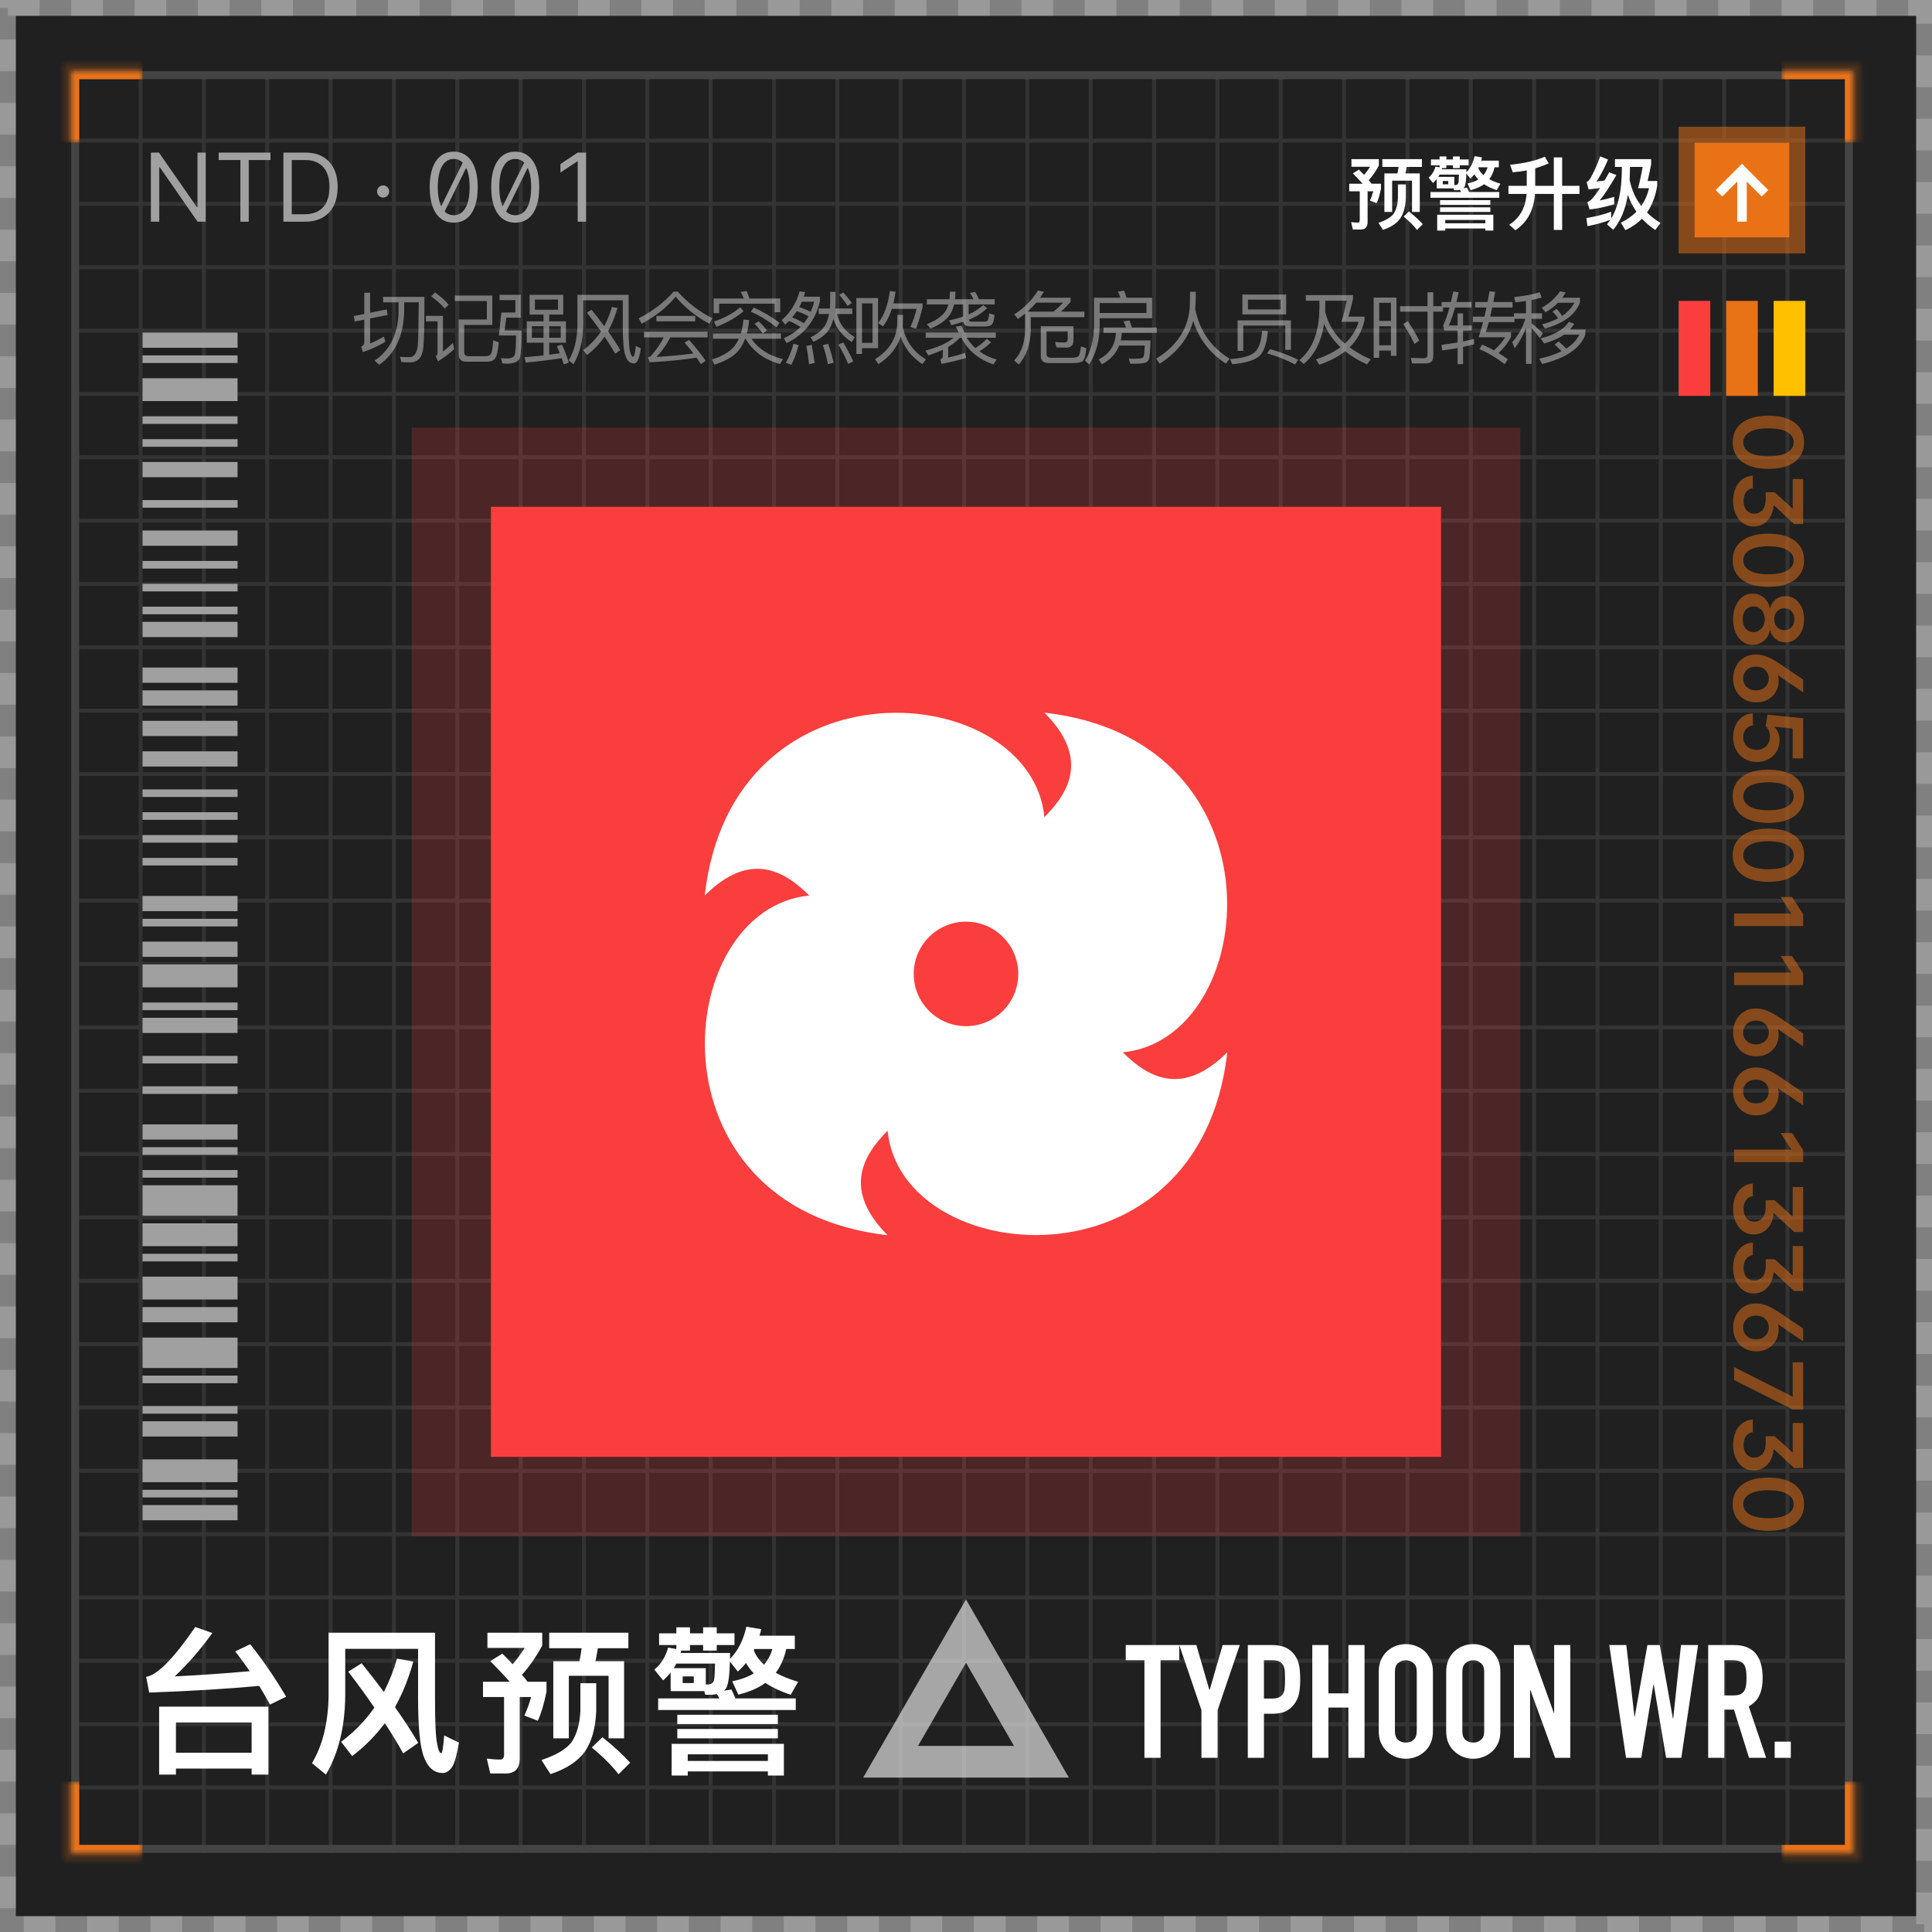 <svg width="244" height="244" viewBox="0 0 244 244" fill="none" xmlns="http://www.w3.org/2000/svg">
<rect x="0" y="0" width="244" height="244" fill="#808080" stroke="none"/>
<rect width="240" height="240" transform="translate(2 2)" fill="#202020"/>
<rect x="1" y="1" width="242" height="242" stroke="white" stroke-opacity="0.2" stroke-width="2" stroke-dasharray="4 4"/>
<line x1="9.5" y1="234" x2="9.5" y2="9" stroke="#444444"/>
<line x1="17.75" y1="234" x2="17.75" y2="9" stroke="#333333" stroke-width="0.5"/>
<line x1="25.75" y1="234" x2="25.75" y2="9" stroke="#333333" stroke-width="0.5"/>
<line x1="33.75" y1="234" x2="33.75" y2="9" stroke="#333333" stroke-width="0.5"/>
<line x1="41.75" y1="234" x2="41.75" y2="9" stroke="#333333" stroke-width="0.5"/>
<line x1="49.75" y1="234" x2="49.75" y2="9" stroke="#333333" stroke-width="0.5"/>
<line x1="57.75" y1="234" x2="57.75" y2="9" stroke="#333333" stroke-width="0.5"/>
<line x1="65.75" y1="234" x2="65.75" y2="9" stroke="#333333" stroke-width="0.5"/>
<line x1="73.75" y1="234" x2="73.75" y2="9" stroke="#333333" stroke-width="0.5"/>
<line x1="81.75" y1="234" x2="81.75" y2="9" stroke="#333333" stroke-width="0.5"/>
<line x1="89.75" y1="234" x2="89.75" y2="9" stroke="#333333" stroke-width="0.5"/>
<line x1="97.75" y1="234" x2="97.75" y2="9" stroke="#333333" stroke-width="0.5"/>
<line x1="105.75" y1="234" x2="105.75" y2="9" stroke="#333333" stroke-width="0.5"/>
<line x1="113.75" y1="234" x2="113.75" y2="9" stroke="#333333" stroke-width="0.5"/>
<line x1="121.75" y1="234" x2="121.75" y2="9" stroke="#333333" stroke-width="0.5"/>
<line x1="129.75" y1="234" x2="129.75" y2="9" stroke="#333333" stroke-width="0.5"/>
<line x1="137.75" y1="234" x2="137.75" y2="9" stroke="#333333" stroke-width="0.5"/>
<line x1="145.75" y1="234" x2="145.75" y2="9" stroke="#333333" stroke-width="0.5"/>
<line x1="153.75" y1="234" x2="153.75" y2="9" stroke="#333333" stroke-width="0.5"/>
<line x1="161.75" y1="234" x2="161.75" y2="9" stroke="#333333" stroke-width="0.5"/>
<line x1="169.75" y1="234" x2="169.75" y2="9" stroke="#333333" stroke-width="0.5"/>
<line x1="177.75" y1="234" x2="177.75" y2="9" stroke="#333333" stroke-width="0.5"/>
<line x1="185.75" y1="234" x2="185.75" y2="9" stroke="#333333" stroke-width="0.5"/>
<line x1="193.75" y1="234" x2="193.75" y2="9" stroke="#333333" stroke-width="0.5"/>
<line x1="201.75" y1="234" x2="201.75" y2="9" stroke="#333333" stroke-width="0.5"/>
<line x1="209.75" y1="234" x2="209.75" y2="9" stroke="#333333" stroke-width="0.5"/>
<line x1="217.75" y1="234" x2="217.75" y2="9" stroke="#333333" stroke-width="0.5"/>
<line x1="225.75" y1="234" x2="225.75" y2="9" stroke="#333333" stroke-width="0.5"/>
<line x1="233.5" y1="234" x2="233.5" y2="9" stroke="#444444"/>
<line x1="10" y1="9.5" x2="234" y2="9.5" stroke="#444444"/>
<line x1="10" y1="17.75" x2="233" y2="17.75" stroke="#333333" stroke-width="0.5"/>
<line x1="10" y1="25.75" x2="233" y2="25.75" stroke="#333333" stroke-width="0.5"/>
<line x1="10" y1="33.75" x2="233" y2="33.75" stroke="#333333" stroke-width="0.5"/>
<line x1="10" y1="41.75" x2="233" y2="41.75" stroke="#333333" stroke-width="0.5"/>
<line x1="10" y1="49.75" x2="233" y2="49.75" stroke="#333333" stroke-width="0.5"/>
<line x1="10" y1="57.75" x2="233" y2="57.75" stroke="#333333" stroke-width="0.5"/>
<line x1="10" y1="65.75" x2="233" y2="65.75" stroke="#333333" stroke-width="0.5"/>
<line x1="10" y1="73.75" x2="233" y2="73.75" stroke="#333333" stroke-width="0.5"/>
<line x1="10" y1="81.75" x2="233" y2="81.75" stroke="#333333" stroke-width="0.5"/>
<line x1="10" y1="89.75" x2="233" y2="89.75" stroke="#333333" stroke-width="0.5"/>
<line x1="10" y1="97.75" x2="233" y2="97.75" stroke="#333333" stroke-width="0.5"/>
<line x1="10" y1="105.75" x2="233" y2="105.75" stroke="#333333" stroke-width="0.5"/>
<line x1="10" y1="113.75" x2="233" y2="113.75" stroke="#333333" stroke-width="0.5"/>
<line x1="10" y1="121.75" x2="233" y2="121.75" stroke="#333333" stroke-width="0.5"/>
<line x1="10" y1="129.75" x2="233" y2="129.75" stroke="#333333" stroke-width="0.5"/>
<line x1="10" y1="137.75" x2="233" y2="137.75" stroke="#333333" stroke-width="0.5"/>
<line x1="10" y1="145.75" x2="233" y2="145.75" stroke="#333333" stroke-width="0.5"/>
<line x1="10" y1="153.75" x2="233" y2="153.75" stroke="#333333" stroke-width="0.5"/>
<line x1="10" y1="161.75" x2="233" y2="161.75" stroke="#333333" stroke-width="0.5"/>
<line x1="10" y1="169.75" x2="233" y2="169.75" stroke="#333333" stroke-width="0.5"/>
<line x1="10" y1="177.75" x2="233" y2="177.75" stroke="#333333" stroke-width="0.5"/>
<line x1="10" y1="185.75" x2="233" y2="185.75" stroke="#333333" stroke-width="0.5"/>
<line x1="10" y1="193.75" x2="233" y2="193.75" stroke="#333333" stroke-width="0.5"/>
<line x1="10" y1="201.75" x2="233" y2="201.75" stroke="#333333" stroke-width="0.5"/>
<line x1="10" y1="209.75" x2="233" y2="209.75" stroke="#333333" stroke-width="0.5"/>
<line x1="10" y1="217.75" x2="233" y2="217.75" stroke="#333333" stroke-width="0.5"/>
<line x1="10" y1="225.75" x2="233" y2="225.75" stroke="#333333" stroke-width="0.5"/>
<line x1="10" y1="233.5" x2="234" y2="233.5" stroke="#444444"/>
<mask id="path-60-inside-1_220_1312" fill="white">
<path d="M9 9H18V18H9V9Z"/>
</mask>
<path d="M9 9V8H8V9H9ZM9 10H18V8H9V10ZM10 18V9H8V18H10Z" fill="#EA7216" mask="url(#path-60-inside-1_220_1312)"/>
<mask id="path-62-inside-2_220_1312" fill="white">
<path d="M8 8H18V18H8V8Z"/>
</mask>
<path d="M8 8V7H7V8H8ZM8 9H18V7H8V9ZM9 18V8H7V18H9Z" fill="#EA7216" fill-opacity="0.2" mask="url(#path-62-inside-2_220_1312)"/>
<mask id="path-64-inside-3_220_1312" fill="white">
<path d="M234 9H225V18H234V9Z"/>
</mask>
<path d="M234 9V8H235V9H234ZM234 10H225V8H234V10ZM233 18V9H235V18H233Z" fill="#EA7216" mask="url(#path-64-inside-3_220_1312)"/>
<mask id="path-66-inside-4_220_1312" fill="white">
<path d="M235 8H225V18H235V8Z"/>
</mask>
<path d="M235 8V7H236V8H235ZM235 9H225V7H235V9ZM234 18V8H236V18H234Z" fill="#EA7216" fill-opacity="0.2" mask="url(#path-66-inside-4_220_1312)"/>
<mask id="path-68-inside-5_220_1312" fill="white">
<path d="M234 234H225V225H234V234Z"/>
</mask>
<path d="M234 234V235H235V234H234ZM234 233H225V235H234V233ZM233 225V234H235V225H233Z" fill="#EA7216" mask="url(#path-68-inside-5_220_1312)"/>
<mask id="path-70-inside-6_220_1312" fill="white">
<path d="M235 235H225V225H235V235Z"/>
</mask>
<path d="M235 235V236H236V235H235ZM235 234H225V236H235V234ZM234 225V235H236V225H234Z" fill="#EA7216" fill-opacity="0.2" mask="url(#path-70-inside-6_220_1312)"/>
<mask id="path-72-inside-7_220_1312" fill="white">
<path d="M9 234H18V225H9V234Z"/>
</mask>
<path d="M9 234V235H8V234H9ZM9 233H18V235H9V233ZM10 225V234H8V225H10Z" fill="#EA7216" mask="url(#path-72-inside-7_220_1312)"/>
<mask id="path-74-inside-8_220_1312" fill="white">
<path d="M8 235H18V225H8V235Z"/>
</mask>
<path d="M8 235V236H7V235H8ZM8 234H18V236H8V234ZM9 225V235H7V225H9Z" fill="#EA7216" fill-opacity="0.2" mask="url(#path-74-inside-8_220_1312)"/>
<path d="M25.977 19.273V28H24.954L20.199 21.148H20.114V28H19.057V19.273H20.079L24.852 26.142H24.938V19.273H25.977ZM27.615 20.21V19.273H34.16V20.21H31.416V28H30.359V20.21H27.615ZM38.484 28H35.791V19.273H38.604C39.45 19.273 40.175 19.447 40.777 19.797C41.379 20.143 41.841 20.642 42.162 21.293C42.483 21.94 42.644 22.716 42.644 23.619C42.644 24.528 42.481 25.311 42.158 25.967C41.834 26.621 41.362 27.124 40.743 27.476C40.124 27.825 39.371 28 38.484 28ZM36.848 27.062H38.416C39.138 27.062 39.736 26.923 40.21 26.645C40.685 26.366 41.038 25.97 41.271 25.456C41.504 24.942 41.621 24.329 41.621 23.619C41.621 22.915 41.506 22.308 41.276 21.8C41.045 21.288 40.702 20.896 40.244 20.624C39.787 20.348 39.217 20.21 38.535 20.21H36.848V27.062ZM48.388 24.949C48.178 24.949 47.997 24.874 47.847 24.723C47.696 24.572 47.621 24.392 47.621 24.182C47.621 23.972 47.696 23.791 47.847 23.641C47.997 23.49 48.178 23.415 48.388 23.415C48.598 23.415 48.778 23.49 48.929 23.641C49.08 23.791 49.155 23.972 49.155 24.182C49.155 24.321 49.119 24.449 49.048 24.565C48.98 24.682 48.888 24.776 48.771 24.847C48.658 24.915 48.53 24.949 48.388 24.949ZM58.613 20.176L59.158 20.619L55.954 27.114L55.443 26.619L58.613 20.176ZM57.3 28.119C56.658 28.119 56.111 27.945 55.66 27.595C55.208 27.243 54.863 26.733 54.624 26.065C54.386 25.395 54.266 24.585 54.266 23.636C54.266 22.693 54.386 21.888 54.624 21.22C54.866 20.55 55.212 20.038 55.664 19.686C56.119 19.331 56.664 19.153 57.3 19.153C57.937 19.153 58.481 19.331 58.932 19.686C59.387 20.038 59.734 20.55 59.972 21.22C60.214 21.888 60.334 22.693 60.334 23.636C60.334 24.585 60.215 25.395 59.977 26.065C59.738 26.733 59.393 27.243 58.941 27.595C58.489 27.945 57.943 28.119 57.3 28.119ZM57.3 27.182C57.937 27.182 58.431 26.875 58.783 26.261C59.136 25.648 59.312 24.773 59.312 23.636C59.312 22.881 59.231 22.237 59.069 21.706C58.91 21.175 58.68 20.77 58.379 20.491C58.08 20.213 57.721 20.074 57.3 20.074C56.67 20.074 56.177 20.385 55.822 21.007C55.467 21.626 55.289 22.503 55.289 23.636C55.289 24.392 55.369 25.034 55.528 25.562C55.687 26.091 55.916 26.493 56.214 26.768C56.515 27.044 56.877 27.182 57.3 27.182ZM66.382 20.176L66.928 20.619L63.723 27.114L63.212 26.619L66.382 20.176ZM65.07 28.119C64.428 28.119 63.881 27.945 63.429 27.595C62.978 27.243 62.633 26.733 62.394 26.065C62.155 25.395 62.036 24.585 62.036 23.636C62.036 22.693 62.155 21.888 62.394 21.22C62.635 20.55 62.982 20.038 63.434 19.686C63.888 19.331 64.434 19.153 65.07 19.153C65.706 19.153 66.25 19.331 66.702 19.686C67.157 20.038 67.503 20.55 67.742 21.22C67.983 21.888 68.104 22.693 68.104 23.636C68.104 24.585 67.985 25.395 67.746 26.065C67.507 26.733 67.162 27.243 66.711 27.595C66.259 27.945 65.712 28.119 65.07 28.119ZM65.07 27.182C65.706 27.182 66.201 26.875 66.553 26.261C66.905 25.648 67.081 24.773 67.081 23.636C67.081 22.881 67 22.237 66.838 21.706C66.679 21.175 66.449 20.77 66.148 20.491C65.85 20.213 65.49 20.074 65.07 20.074C64.439 20.074 63.946 20.385 63.591 21.007C63.236 21.626 63.059 22.503 63.059 23.636C63.059 24.392 63.138 25.034 63.297 25.562C63.456 26.091 63.685 26.493 63.983 26.768C64.284 27.044 64.647 27.182 65.07 27.182ZM74.016 19.273V28H72.959V20.381H72.908L70.777 21.796V20.722L72.959 19.273H74.016Z" fill="#A0A0A0"/>
<rect x="214" y="18" width="12" height="12" fill="#EA7216"/>
<rect x="213" y="17" width="14" height="14" stroke="#EA7216" stroke-opacity="0.5" stroke-width="2"/>
<rect x="62" y="64" width="120" height="120" fill="#FA3E3E"/>
<rect x="57" y="59" width="130" height="130" stroke="#FA3E3E" stroke-opacity="0.2" stroke-width="10"/>
<path d="M33.9 215.54H20.1V224.12H22.22V223.36H31.78V224.12H33.9V215.54ZM22.22 221.36V217.54H31.78V221.36H22.22ZM18.84 213.76C23.94 213.58 28.58 213.3 32.74 212.92C33.2 213.68 33.66 214.46 34.1 215.28L36.14 214.28C34.7 211.86 33.2 209.66 31.6 207.66L29.7 208.56C30.32 209.34 30.94 210.18 31.54 211.06C28.46 211.34 25.3 211.56 22.06 211.72C23.7 210.2 25.28 208.36 26.82 206.24L24.66 205.48C21.94 209.46 19.86 211.56 18.46 211.78L18.84 213.76ZM45.68 210.06L43.98 211.12C45.18 212.68 46.28 214.18 47.28 215.66C46.14 217.3 44.74 218.74 43.08 219.98L44.48 221.78C46.04 220.6 47.42 219.22 48.6 217.62C49.46 218.94 50.24 220.2 50.92 221.44L52.82 220.12C52.02 218.74 51.04 217.24 49.88 215.6C50.84 213.88 51.62 211.96 52.2 209.84L50.14 209.48C49.72 210.96 49.16 212.36 48.48 213.68C47.62 212.52 46.68 211.32 45.68 210.06ZM41.5 206.2V214.2C41.44 217.6 40.74 220.44 39.4 222.68L41.16 224.12C42.74 221.44 43.56 218.14 43.6 214.2V208.24H52.8V214.46C52.8 218.26 53.06 220.76 53.58 222C54.08 223.28 54.86 223.92 55.94 223.92C56.36 223.92 56.74 223.66 57.1 223.16C57.42 222.66 57.7 221.64 57.96 220.08L56.1 219.18C55.98 220.66 55.86 221.42 55.72 221.42C55.52 221.42 55.34 221 55.2 220.18C55.02 219.34 54.94 217.42 54.94 214.46V206.2H41.5ZM69.36 206.2V208.16H73.46C73.38 208.72 73.3 209.28 73.18 209.8H69.88V219.54H71.84V211.64H76.86V219.54H78.82V209.8H75.2C75.32 209.28 75.42 208.72 75.5 208.16H79.36V206.2H69.36ZM76.08 219.4L74.74 220.7C76.2 221.9 77.32 223.04 78.12 224.08L79.58 222.62C78.62 221.56 77.44 220.48 76.08 219.4ZM73.3 212.58V216.1C73.22 217.7 72.86 218.98 72.22 219.98C71.54 220.9 70.26 221.66 68.38 222.28L69.52 224.06C71.48 223.42 72.92 222.48 73.82 221.28C74.72 220 75.22 218.26 75.3 216.1V212.58H73.3ZM63.44 208.84L61.92 209.8C62.84 210.72 63.66 211.58 64.38 212.4H61V214.32H63.66V221.58C63.66 222 63.5 222.22 63.18 222.22C62.64 222.22 62.08 222.18 61.48 222.1L61.92 223.98H63.88C65.04 223.98 65.64 223.34 65.64 222.08V214.32H67.08C66.82 215.22 66.54 216 66.22 216.66L67.92 217.32C68.34 216.44 68.7 215.22 69.02 213.66V212.4H66.64C66.42 212.12 66.18 211.82 65.92 211.52C66.84 210.5 67.7 209.26 68.48 207.82V206.2H61.56V208.12H66.26C65.78 208.88 65.28 209.58 64.74 210.18C64.34 209.74 63.92 209.3 63.44 208.84ZM83.24 206.28V207.76H85.42V208.26L84.38 208.08C84.06 209.24 83.48 210.18 82.64 210.86L83.74 212.22C84.08 211.94 84.4 211.6 84.7 211.24V213.58H88.94L89.08 214.04H89.9C90.1 214.02 90.32 214 90.54 213.96C90.66 214.12 90.76 214.3 90.86 214.5H83.12V215.96H100.5V214.5H92.88C92.72 214.1 92.54 213.72 92.38 213.38L91.44 213.52C91.54 213.44 91.62 213.34 91.7 213.22C91.98 212.76 92.14 211.64 92.18 209.84L93.18 211.1C93.54 210.78 93.9 210.42 94.22 210.02C94.46 210.48 94.8 210.92 95.2 211.34C94.48 211.78 93.56 212.12 92.48 212.34L93.24 214.02C94.58 213.7 95.72 213.22 96.66 212.54C97.54 213.12 98.6 213.62 99.86 214.04L100.8 212.4C99.7 212.08 98.76 211.7 97.98 211.26C98.6 210.42 99.04 209.42 99.3 208.26H100.38V206.58H95.92C96 206.32 96.06 206.04 96.14 205.76L94.26 205.44C93.9 207.1 93.22 208.46 92.2 209.5V208.76H85.96C85.98 208.68 86 208.58 86.04 208.46H87.14V207.76H88.8V208.46H90.52V207.76H92.76V206.28H90.52V205.52H88.8V206.28H87.14V205.52H85.42V206.28H83.24ZM89.14 212.74V210.68H85.1C85.2 210.5 85.3 210.3 85.42 210.1H90.3C90.28 211.22 90.24 211.92 90.16 212.24C90.06 212.54 89.84 212.7 89.52 212.74H89.14ZM87.62 212.56H86.22V211.72H87.62V212.56ZM95.28 208.26H97.54C97.34 209 96.98 209.66 96.5 210.24C95.9 209.7 95.46 209.1 95.2 208.42C95.22 208.38 95.24 208.32 95.28 208.26ZM85.54 216.56V217.74H98.24V216.56H85.54ZM85.54 218.36V219.54H98.24V218.36H85.54ZM99 220.24H84.82V224.24H86.86V223.72H96.98V224.24H99V220.24ZM86.86 222.4V221.56H96.98V222.4H86.86Z" fill="white"/>
<path d="M144.534 222V209.68H142.174V207.76H148.934V209.68H146.574V222H144.534ZM151.735 222V215.98L148.935 207.76H151.095L152.735 213.42H152.775L154.415 207.76H156.575L153.775 215.98V222H151.735ZM157.589 222V207.76H160.649C161.209 207.76 161.702 207.833 162.129 207.98C162.556 208.127 162.942 208.387 163.289 208.76C163.636 209.133 163.876 209.573 164.009 210.08C164.142 210.573 164.209 211.247 164.209 212.1C164.209 212.74 164.169 213.28 164.089 213.72C164.022 214.16 163.869 214.573 163.629 214.96C163.349 215.427 162.976 215.793 162.509 216.06C162.042 216.313 161.429 216.44 160.669 216.44H159.629V222H157.589ZM159.629 209.68V214.52H160.609C161.022 214.52 161.342 214.46 161.569 214.34C161.796 214.22 161.962 214.053 162.069 213.84C162.176 213.64 162.236 213.393 162.249 213.1C162.276 212.807 162.289 212.48 162.289 212.12C162.289 211.787 162.282 211.473 162.269 211.18C162.256 210.873 162.196 210.607 162.089 210.38C161.982 210.153 161.822 209.98 161.609 209.86C161.396 209.74 161.089 209.68 160.689 209.68H159.629ZM165.733 222V207.76H167.773V213.86H170.293V207.76H172.333V222H170.293V215.66H167.773V222H165.733ZM174.129 211.12C174.129 210.547 174.229 210.04 174.429 209.6C174.629 209.16 174.896 208.793 175.229 208.5C175.549 208.22 175.909 208.007 176.309 207.86C176.722 207.713 177.136 207.64 177.549 207.64C177.962 207.64 178.369 207.713 178.769 207.86C179.182 208.007 179.556 208.22 179.889 208.5C180.209 208.793 180.469 209.16 180.669 209.6C180.869 210.04 180.969 210.547 180.969 211.12V218.64C180.969 219.24 180.869 219.753 180.669 220.18C180.469 220.607 180.209 220.96 179.889 221.24C179.556 221.533 179.182 221.753 178.769 221.9C178.369 222.047 177.962 222.12 177.549 222.12C177.136 222.12 176.722 222.047 176.309 221.9C175.909 221.753 175.549 221.533 175.229 221.24C174.896 220.96 174.629 220.607 174.429 220.18C174.229 219.753 174.129 219.24 174.129 218.64V211.12ZM176.169 218.64C176.169 219.133 176.302 219.5 176.569 219.74C176.849 219.967 177.176 220.08 177.549 220.08C177.922 220.08 178.242 219.967 178.509 219.74C178.789 219.5 178.929 219.133 178.929 218.64V211.12C178.929 210.627 178.789 210.267 178.509 210.04C178.242 209.8 177.922 209.68 177.549 209.68C177.176 209.68 176.849 209.8 176.569 210.04C176.302 210.267 176.169 210.627 176.169 211.12V218.64ZM182.645 211.12C182.645 210.547 182.745 210.04 182.945 209.6C183.145 209.16 183.411 208.793 183.745 208.5C184.065 208.22 184.425 208.007 184.825 207.86C185.238 207.713 185.651 207.64 186.065 207.64C186.478 207.64 186.885 207.713 187.285 207.86C187.698 208.007 188.071 208.22 188.405 208.5C188.725 208.793 188.985 209.16 189.185 209.6C189.385 210.04 189.485 210.547 189.485 211.12V218.64C189.485 219.24 189.385 219.753 189.185 220.18C188.985 220.607 188.725 220.96 188.405 221.24C188.071 221.533 187.698 221.753 187.285 221.9C186.885 222.047 186.478 222.12 186.065 222.12C185.651 222.12 185.238 222.047 184.825 221.9C184.425 221.753 184.065 221.533 183.745 221.24C183.411 220.96 183.145 220.607 182.945 220.18C182.745 219.753 182.645 219.24 182.645 218.64V211.12ZM184.685 218.64C184.685 219.133 184.818 219.5 185.085 219.74C185.365 219.967 185.691 220.08 186.065 220.08C186.438 220.08 186.758 219.967 187.025 219.74C187.305 219.5 187.445 219.133 187.445 218.64V211.12C187.445 210.627 187.305 210.267 187.025 210.04C186.758 209.8 186.438 209.68 186.065 209.68C185.691 209.68 185.365 209.8 185.085 210.04C184.818 210.267 184.685 210.627 184.685 211.12V218.64ZM191.2 222V207.76H193.16L196.24 216.34H196.28V207.76H198.32V222H196.4L193.28 213.44H193.24V222H191.2ZM214.458 207.76L212.338 222H210.418L208.858 212.76H208.818L207.278 222H205.358L203.238 207.76H205.398L206.418 216.8H206.458L208.058 207.76H209.618L211.278 217.02H211.318L212.298 207.76H214.458ZM217.773 209.68V214.12H218.933C219.293 214.12 219.58 214.073 219.793 213.98C220.007 213.873 220.173 213.727 220.293 213.54C220.4 213.353 220.473 213.127 220.513 212.86C220.553 212.58 220.573 212.26 220.573 211.9C220.573 211.54 220.553 211.227 220.513 210.96C220.473 210.68 220.393 210.44 220.273 210.24C220.02 209.867 219.54 209.68 218.833 209.68H217.773ZM215.733 222V207.76H219.013C221.413 207.76 222.613 209.153 222.613 211.94C222.613 212.78 222.48 213.493 222.213 214.08C221.96 214.667 221.507 215.14 220.853 215.5L223.053 222H220.893L218.993 215.92H217.773V222H215.733ZM224.129 222V219.96H226.169V222H224.129Z" fill="white"/>
<path d="M50.335 38.18V39.2C50.305 42.11 49.295 44.22 47.305 45.54L47.895 46.07C49.955 44.62 51.005 42.33 51.045 39.2V38.18H52.885C52.865 41.2 52.825 43 52.765 43.6C52.665 44.6 52.295 45.11 51.665 45.11C51.345 45.11 50.955 45.09 50.515 45.07L50.695 45.73C51.195 45.75 51.555 45.77 51.775 45.77C52.775 45.77 53.345 45.14 53.465 43.88C53.555 43.07 53.605 40.94 53.605 37.49H48.385V38.18H50.335ZM48.835 39.08L46.745 39.5V36.97H46.005V39.65L44.685 39.91L44.795 40.61L46.005 40.37V43.26C46.005 43.5 45.875 43.67 45.615 43.77L45.825 44.47C46.965 44.08 47.905 43.64 48.665 43.16L48.485 42.51C47.905 42.85 47.325 43.14 46.745 43.38V40.22L48.955 39.78L48.835 39.08ZM62.995 43.22L62.285 42.98C62.235 43.78 62.165 44.31 62.065 44.58C61.955 44.85 61.705 44.99 61.315 44.99H59.135C58.795 44.98 58.625 44.8 58.625 44.46V41.04H62.175V37.32H57.445V38.02H61.485V40.35H57.925V44.72C57.925 45.36 58.235 45.68 58.855 45.68H61.445C62.005 45.68 62.385 45.52 62.575 45.22C62.765 44.91 62.905 44.24 62.995 43.22ZM54.955 36.93L54.455 37.42C55.175 37.96 55.755 38.48 56.175 38.97L56.665 38.47C56.205 37.95 55.635 37.44 54.955 36.93ZM53.785 39.89V40.58H55.255V44.57C55.255 44.73 55.185 44.87 55.045 44.99L55.325 45.64C56.045 45.18 56.735 44.67 57.375 44.09L57.195 43.33C56.755 43.73 56.335 44.09 55.945 44.39V39.89H53.785ZM66.525 40.58V43.28H68.645V44.89C67.865 44.97 67.055 45.05 66.235 45.11L66.405 45.8C68.005 45.64 69.525 45.46 70.945 45.24C71.035 45.5 71.125 45.76 71.205 46.03L71.835 45.79C71.635 45.11 71.345 44.35 70.975 43.53L70.325 43.71C70.455 44.01 70.585 44.31 70.705 44.61C70.275 44.67 69.825 44.74 69.365 44.8V43.28H71.475V40.58H69.365V39.73H71.135V37.23H66.885V39.73H68.645V40.58H66.525ZM70.815 42.66H69.365V41.2H70.815V42.66ZM68.645 42.66H67.175V41.2H68.645V42.66ZM63.935 40.12H65.765V37.23H63.095V37.9H65.085V39.47H63.315L63.005 42.37H65.165C65.165 43.56 65.115 44.34 65.035 44.72C64.945 45.08 64.615 45.27 64.055 45.27C63.795 45.27 63.535 45.25 63.275 45.23L63.445 45.89C63.705 45.91 63.955 45.93 64.215 45.93C65.085 45.89 65.585 45.59 65.705 45.02C65.805 44.5 65.865 43.4 65.865 41.74H63.735L63.935 40.12ZM70.475 39.12H67.555V37.83H70.475V39.12ZM74.705 39.12L74.115 39.48C74.765 40.3 75.365 41.09 75.905 41.86C75.305 42.76 74.555 43.54 73.665 44.22L74.145 44.83C75.005 44.18 75.735 43.41 76.355 42.51C76.855 43.25 77.295 43.97 77.695 44.66L78.345 44.22C77.915 43.49 77.395 42.69 76.785 41.83C77.285 40.95 77.685 39.97 77.985 38.89L77.275 38.77C77.035 39.63 76.715 40.44 76.315 41.19C75.825 40.53 75.285 39.84 74.705 39.12ZM72.925 37.23V41.11C72.895 42.87 72.525 44.34 71.825 45.51L72.425 46C73.215 44.68 73.625 43.05 73.645 41.11V37.93H78.655V41.23C78.655 43.11 78.765 44.35 79.005 44.96C79.225 45.58 79.565 45.9 80.045 45.9C80.225 45.9 80.395 45.78 80.545 45.54C80.685 45.26 80.815 44.75 80.935 44L80.295 43.69C80.205 44.6 80.095 45.06 79.965 45.06C79.805 45.06 79.675 44.83 79.565 44.38C79.445 43.92 79.395 42.87 79.395 41.23V37.23H72.925ZM85.075 36.83C83.895 38.18 82.425 39.3 80.665 40.2L81.045 40.89C82.825 39.93 84.255 38.79 85.335 37.47C86.515 38.87 87.925 40.01 89.585 40.88L89.975 40.19C88.325 39.37 86.865 38.25 85.595 36.83H85.075ZM82.895 39.9V40.58H87.805V39.9H82.895ZM81.325 41.91V42.61H83.835C83.405 43.43 82.865 44.2 82.225 44.94C82.145 45.02 82.025 45.08 81.845 45.13L82.045 45.76C84.435 45.62 86.405 45.42 87.965 45.17C88.165 45.45 88.345 45.72 88.515 45.99L89.115 45.57C88.625 44.82 87.925 43.94 87.015 42.92L86.455 43.28C86.865 43.74 87.235 44.2 87.575 44.64C86.095 44.84 84.545 44.98 82.915 45.08C83.595 44.37 84.175 43.55 84.655 42.61H89.365V41.91H81.325ZM95.185 38.84L94.835 39.37C95.935 39.85 97.015 40.51 98.075 41.34L98.455 40.76C97.465 40.01 96.375 39.37 95.185 38.84ZM93.475 38.81C92.605 39.56 91.505 40.16 90.165 40.61L90.475 41.27C91.855 40.75 92.995 40.09 93.905 39.3L93.475 38.81ZM95.815 40.57L95.295 40.9C95.725 41.34 96.065 41.74 96.325 42.11H94.325C94.465 41.59 94.555 41.03 94.615 40.42L93.895 40.36C93.835 41.01 93.725 41.59 93.565 42.11H90.045V42.78H93.315C93.175 43.1 93.005 43.38 92.815 43.64C92.225 44.4 91.265 44.98 89.925 45.39L90.215 46.06C91.735 45.58 92.795 44.93 93.395 44.11C93.675 43.73 93.905 43.28 94.105 42.78H94.155C95.085 44.36 96.535 45.42 98.505 45.98L98.895 45.36C97.075 44.9 95.745 44.04 94.905 42.78H98.635V42.11H96.345L96.865 41.75C96.625 41.41 96.275 41.02 95.815 40.57ZM98.535 37.7H94.655C94.535 37.35 94.415 37.04 94.295 36.76L93.545 36.88C93.695 37.13 93.825 37.4 93.945 37.7H90.125V39.55H90.825V38.36H97.835V39.43H98.535V37.7ZM106.495 36.93L105.985 37.24C106.435 37.75 106.785 38.22 107.045 38.64L107.585 38.27C107.325 37.89 106.955 37.44 106.495 36.93ZM104.845 36.87V38.17C104.845 38.44 104.825 38.7 104.805 38.96H103.395V39.66H104.705C104.605 40.14 104.475 40.56 104.295 40.94C103.935 41.62 103.285 42.17 102.365 42.59L102.735 43.16C103.705 42.74 104.405 42.15 104.825 41.41C104.995 41.08 105.135 40.7 105.255 40.28C105.645 41.48 106.415 42.46 107.565 43.2L107.955 42.58C106.755 41.87 105.995 40.9 105.695 39.66H107.635V38.96H105.475C105.495 38.71 105.505 38.45 105.515 38.17V36.87H104.845ZM100.215 43.41C99.945 44.38 99.625 45.18 99.245 45.82L99.945 46.07C100.315 45.35 100.615 44.53 100.855 43.59L100.215 43.41ZM102.505 43.55L101.835 43.69C101.975 44.36 102.085 45.13 102.175 46L102.885 45.84C102.765 45.02 102.645 44.25 102.505 43.55ZM104.595 43.43L103.915 43.58C104.175 44.27 104.385 45.07 104.565 45.99L105.285 45.82C105.085 44.96 104.855 44.17 104.595 43.43ZM106.495 43.24L105.885 43.53C106.325 44.25 106.735 45.06 107.115 45.96L107.765 45.64C107.365 44.77 106.935 43.97 106.495 43.24ZM100.625 39.3C101.125 39.46 101.625 39.68 102.115 39.94C101.945 40.24 101.745 40.54 101.525 40.82C101.065 40.54 100.575 40.29 100.045 40.08C100.245 39.84 100.445 39.58 100.625 39.3ZM102.385 39.38C101.925 39.14 101.435 38.95 100.935 38.79C101.055 38.57 101.165 38.34 101.265 38.11H102.825C102.705 38.55 102.565 38.98 102.385 39.38ZM101.505 37.47C101.565 37.28 101.625 37.09 101.685 36.89L100.985 36.8C100.595 38.23 99.845 39.44 98.725 40.43L99.165 41C99.325 40.86 99.485 40.7 99.645 40.53C100.135 40.73 100.615 40.99 101.095 41.3C100.525 41.88 99.825 42.35 98.995 42.7L99.335 43.33C101.555 42.28 102.965 40.52 103.555 38.06V37.47H101.505ZM112.635 39.01H115.755C115.555 39.86 115.295 40.62 114.975 41.3L115.695 41.51C116.035 40.61 116.305 39.71 116.515 38.79V38.32H112.825C112.935 37.86 113.025 37.37 113.105 36.85L112.385 36.74C112.165 38.47 111.675 39.82 110.905 40.8L111.505 41.22C111.965 40.66 112.345 39.92 112.635 39.01ZM110.895 37.64H108.155V44.7H108.865V43.97H110.895V37.64ZM108.865 43.3V38.32H110.195V43.3H108.865ZM114.045 39.76H113.325C113.325 40.01 113.315 40.36 113.315 40.82C113.255 42.72 112.315 44.24 110.515 45.36L110.945 45.99C112.365 45.06 113.305 43.9 113.755 42.51C114.225 43.95 115.135 45.11 116.495 45.98L116.935 45.39C115.365 44.45 114.385 43.07 114.005 41.26C114.025 40.85 114.045 40.35 114.045 39.76ZM119.975 36.84C119.965 37.16 119.945 37.48 119.905 37.79H117.055V38.45H119.775C119.705 38.7 119.615 38.93 119.505 39.15C119.105 39.87 118.285 40.46 117.055 40.94L117.515 41.5C118.915 40.93 119.815 40.2 120.205 39.32C120.325 39.05 120.415 38.76 120.495 38.45H121.645V39.98C121.085 40.18 120.495 40.33 119.875 40.45L120.145 41.07C120.705 40.93 121.215 40.78 121.675 40.63C121.745 41.03 122.025 41.23 122.515 41.23H124.405C124.765 41.23 125.035 41.16 125.205 41.04C125.405 40.89 125.535 40.47 125.605 39.78L124.935 39.57C124.895 40.08 124.825 40.39 124.705 40.5C124.625 40.58 124.475 40.62 124.275 40.62H122.715C122.525 40.62 122.405 40.54 122.355 40.38C122.555 40.29 122.755 40.2 122.945 40.12C123.585 39.81 124.155 39.41 124.675 38.91L124.175 38.53C123.665 38.99 123.055 39.39 122.335 39.71V38.45H125.625V37.79H123.615C123.475 37.45 123.335 37.14 123.175 36.87L122.485 36.99C122.645 37.23 122.805 37.49 122.945 37.79H120.605C120.645 37.49 120.665 37.18 120.665 36.84H119.975ZM116.905 42V42.66H120.435C119.675 43.31 118.495 43.85 116.875 44.28L117.245 44.89C117.915 44.67 118.525 44.43 119.075 44.17V45C119.075 45.17 118.965 45.3 118.765 45.38L118.905 45.96C120.115 45.72 121.145 45.47 122.005 45.21L121.895 44.57C121.225 44.79 120.505 44.99 119.745 45.17V43.82C120.345 43.46 120.835 43.08 121.215 42.66H121.425C122.245 44.27 123.595 45.39 125.465 46.02L125.865 45.41C125.035 45.16 124.315 44.81 123.695 44.37C124.255 44.03 124.735 43.65 125.155 43.23L124.635 42.78C124.235 43.22 123.755 43.61 123.185 43.96C122.765 43.58 122.405 43.15 122.105 42.66H125.765V42H121.795C121.675 41.68 121.565 41.39 121.445 41.14L120.695 41.25C120.835 41.48 120.955 41.73 121.075 42H116.905ZM131.095 36.69C130.315 37.93 129.305 38.94 128.085 39.7L128.565 40.28C128.865 40.07 129.165 39.85 129.465 39.61V41.69C129.425 43.33 128.965 44.6 128.085 45.52L128.665 46.04C129.625 44.95 130.135 43.5 130.185 41.69V40.06H136.955V39.36H133.985C134.385 39.02 134.795 38.6 135.205 38.12V37.6H131.345C131.515 37.36 131.675 37.11 131.835 36.85L131.095 36.69ZM133.045 39.36H129.765C130.155 39.01 130.525 38.63 130.875 38.22H134.265C133.865 38.65 133.455 39.03 133.045 39.36ZM134.845 41.84V42.77C134.845 43.09 134.715 43.25 134.455 43.25C134.095 43.25 133.695 43.23 133.255 43.19L133.425 43.87C133.845 43.89 134.275 43.9 134.715 43.9C135.285 43.88 135.575 43.57 135.575 42.99V41.2H131.445V44.95C131.445 45.55 131.765 45.85 132.425 45.85H135.585C136.155 45.85 136.545 45.76 136.745 45.6C136.965 45.4 137.115 44.85 137.205 43.97L136.515 43.75C136.455 44.33 136.375 44.72 136.255 44.92C136.145 45.09 135.855 45.18 135.395 45.18H132.715C132.355 45.18 132.175 45.02 132.175 44.71V41.84H134.845ZM140.935 42.04C140.845 43.6 140.125 44.71 138.765 45.38L139.155 46.01C140.215 45.45 140.945 44.66 141.345 43.64H144.575C144.535 44.36 144.495 44.8 144.465 44.94C144.425 45.07 144.325 45.17 144.175 45.23C144.015 45.28 143.665 45.31 143.125 45.31C142.945 45.31 142.755 45.3 142.555 45.29L142.745 45.94H142.945C143.785 45.94 144.335 45.9 144.595 45.82C144.855 45.74 145.025 45.59 145.105 45.36C145.195 45.12 145.265 44.33 145.305 42.99H141.545C141.615 42.7 141.655 42.38 141.675 42.04H146.095V41.36H142.955C142.855 41.04 142.755 40.74 142.655 40.47L141.895 40.59C142.005 40.82 142.105 41.08 142.205 41.36H139.365V42.04H140.935ZM144.795 38.28V39.53H138.885V38.28H144.795ZM138.885 40.19H145.505V37.6H142.275C142.175 37.27 142.065 36.97 141.965 36.71L141.185 36.83C141.305 37.07 141.405 37.32 141.505 37.6H138.165V41.07C138.155 42.9 137.775 44.39 137.025 45.55L137.555 46.03C138.435 44.65 138.875 42.99 138.885 41.07V40.19ZM151.025 36.85H150.295C150.295 37.23 150.285 37.76 150.275 38.44C150.185 41.32 148.765 43.61 146.015 45.3L146.455 45.94C148.675 44.51 150.095 42.71 150.695 40.53C151.405 42.79 152.785 44.59 154.825 45.93L155.295 45.3C152.965 43.87 151.515 41.79 150.955 39.07C150.995 38.45 151.025 37.71 151.025 36.85ZM163.035 40.46H156.305V44.31H157.015V41.12H162.325V44.19H163.035V40.46ZM156.905 37.2V39.71H162.435V37.2H156.905ZM161.735 39.08H157.605V37.84H161.735V39.08ZM159.395 41.77C159.315 43 159.035 43.87 158.575 44.38C158.045 44.93 156.965 45.25 155.345 45.35L155.625 46C157.485 45.83 158.675 45.43 159.195 44.81C159.675 44.29 159.985 43.3 160.125 41.83L159.395 41.77ZM160.385 44.09L160.025 44.63C161.235 44.97 162.415 45.43 163.565 46.03L163.955 45.43C162.875 44.91 161.685 44.46 160.385 44.09ZM166.635 37.98V38.9C166.605 41.92 165.765 44.11 164.105 45.48L164.655 45.97C166.035 44.81 166.895 43.11 167.225 40.89C167.675 41.99 168.365 42.97 169.295 43.85C168.475 44.46 167.445 44.97 166.205 45.39L166.625 46.06C167.915 45.62 169.005 45.06 169.885 44.36C170.645 44.98 171.565 45.53 172.645 46.02L173.115 45.38C172.095 44.94 171.205 44.43 170.445 43.87C171.415 42.93 172.045 41.77 172.335 40.41V39.99H170.315C170.495 39.36 170.685 38.61 170.875 37.74V37.27H164.915V37.98H166.635ZM169.845 43.39C168.545 42.27 167.725 40.93 167.365 39.37C167.365 39.21 167.375 39.06 167.375 38.9V37.98H170.085C169.845 39.16 169.615 40.04 169.415 40.64H171.585C171.285 41.68 170.705 42.6 169.845 43.39ZM176.365 37.58H173.485V45.19H174.185V44.28H175.665V44.95H176.365V37.58ZM174.185 43.61V41.2H175.665V43.61H174.185ZM174.185 40.53V38.24H175.665V40.53H174.185ZM177.805 40.56L177.215 40.93C177.815 41.85 178.285 42.69 178.635 43.44L179.235 43.02C178.905 42.32 178.425 41.5 177.805 40.56ZM180.085 45.9C180.705 45.9 181.015 45.58 181.015 44.95V39.36H182.245V38.67H181.015V36.91H180.285V38.67H176.825V39.36H180.285V44.77C180.285 45.08 180.135 45.24 179.845 45.24C179.315 45.24 178.765 45.22 178.185 45.2L178.335 45.9H180.085ZM184.085 39.58V41.1H182.985C183.265 40.45 183.525 39.7 183.765 38.84H185.845V38.14H183.945C184.035 37.75 184.125 37.34 184.215 36.91L183.535 36.81C183.435 37.27 183.345 37.72 183.245 38.14H182.065V38.84H183.065C182.815 39.76 182.545 40.51 182.255 41.11L182.405 41.75H184.085V43.25C183.445 43.36 182.775 43.46 182.055 43.55L182.145 44.26C182.825 44.17 183.465 44.07 184.085 43.96V45.99H184.775V43.82C185.255 43.72 185.715 43.6 186.165 43.48V42.8C185.725 42.91 185.265 43.02 184.775 43.12V41.75H185.885V41.1H184.775V39.58H184.085ZM186.305 38.14V38.84H187.735C187.655 39.22 187.565 39.6 187.475 39.99H186.015V40.68H187.305C187.135 41.34 186.945 41.97 186.745 42.59H190.095C189.745 43.17 189.275 43.72 188.675 44.25C188.215 43.99 187.725 43.74 187.205 43.52L186.825 44.09C187.925 44.55 188.995 45.19 190.035 45.99L190.435 45.38C190.065 45.1 189.675 44.84 189.265 44.59C189.975 43.91 190.495 43.23 190.835 42.55V41.95H187.645C187.775 41.56 187.905 41.14 188.025 40.68H191.275V39.99H188.195L188.455 38.84H191.025V38.14H188.595C188.675 37.73 188.745 37.3 188.825 36.86L188.115 36.79C188.035 37.25 187.955 37.7 187.875 38.14H186.305ZM191.375 38.19C191.845 38.14 192.295 38.08 192.725 38.02V39.57H191.205V40.26H192.645C192.315 41.36 191.765 42.34 190.985 43.21L191.295 43.99C191.895 43.21 192.365 42.35 192.725 41.41V45.96H193.425V41.43C193.715 41.74 194.065 42.16 194.465 42.7L194.865 42.1C194.375 41.62 193.895 41.19 193.425 40.81V40.26H194.745V39.57H193.425V37.89C193.875 37.8 194.305 37.7 194.705 37.58L194.455 36.9C193.515 37.2 192.445 37.4 191.235 37.51L191.375 38.19ZM198.155 40.63C197.495 41.61 196.305 42.31 194.575 42.73L195.015 43.38C196.005 43.11 196.845 42.74 197.525 42.27H199.445C199.125 42.95 198.575 43.54 197.805 44.03C197.505 43.71 197.195 43.41 196.865 43.13L196.345 43.49L197.215 44.36C196.455 44.74 195.515 45.06 194.395 45.3L194.765 45.97C197.785 45.23 199.605 43.98 200.225 42.23V41.62H198.275C198.475 41.4 198.655 41.16 198.815 40.91L198.155 40.63ZM197.735 36.94L197.025 36.79C196.405 37.67 195.635 38.36 194.715 38.86L195.195 39.44C195.775 39.11 196.305 38.71 196.765 38.24H198.835C198.495 38.88 197.975 39.44 197.285 39.9C197.105 39.6 196.875 39.3 196.575 39L196.075 39.37C196.275 39.55 196.515 39.82 196.785 40.2C196.205 40.5 195.535 40.76 194.755 40.96L195.115 41.5C197.495 40.84 198.965 39.74 199.545 38.2V37.6H197.305C197.455 37.39 197.595 37.17 197.735 36.94Z" fill="white" fill-opacity="0.4"/>
<path d="M218.834 55.858C218.834 55.156 219.011 54.554 219.366 54.051C219.724 53.551 220.24 53.166 220.913 52.896C221.589 52.629 222.403 52.496 223.355 52.496C224.307 52.498 225.116 52.633 225.784 52.901C226.455 53.17 226.966 53.555 227.318 54.055C227.67 54.558 227.847 55.159 227.847 55.858C227.847 56.557 227.67 57.158 227.318 57.66C226.966 58.163 226.455 58.548 225.784 58.815C225.114 59.085 224.304 59.22 223.355 59.22C222.401 59.22 221.585 59.085 220.909 58.815C220.236 58.548 219.722 58.163 219.366 57.66C219.011 57.16 218.834 56.56 218.834 55.858ZM220.168 55.858C220.168 56.403 220.436 56.834 220.973 57.149C221.513 57.467 222.307 57.626 223.355 57.626C224.048 57.626 224.631 57.554 225.102 57.409C225.574 57.264 225.929 57.06 226.168 56.795C226.409 56.531 226.53 56.219 226.53 55.858C226.53 55.315 226.26 54.886 225.72 54.571C225.183 54.256 224.395 54.096 223.355 54.094C222.659 54.091 222.074 54.16 221.599 54.303C221.125 54.447 220.767 54.652 220.526 54.916C220.287 55.18 220.168 55.494 220.168 55.858ZM221.374 60.07V61.668C221.129 61.688 220.919 61.77 220.743 61.915C220.57 62.06 220.436 62.25 220.342 62.486C220.251 62.722 220.206 62.985 220.206 63.275C220.206 63.581 220.259 63.855 220.364 64.097C220.472 64.338 220.625 64.527 220.824 64.664C221.026 64.803 221.27 64.873 221.557 64.873C221.821 64.873 222.061 64.806 222.277 64.672C222.496 64.542 222.669 64.341 222.797 64.072C222.928 63.802 222.993 63.456 222.993 63.036V62.171H224.131L226.347 64.191H226.406V60.5H227.727V66.185H226.585L224.062 63.841H223.994C223.96 64.273 223.869 64.654 223.722 64.983C223.574 65.316 223.385 65.594 223.155 65.819C222.925 66.043 222.666 66.212 222.379 66.326C222.092 66.439 221.791 66.496 221.476 66.496C220.964 66.496 220.514 66.356 220.125 66.074C219.736 65.796 219.43 65.412 219.209 64.924C218.99 64.438 218.881 63.884 218.881 63.262C218.881 62.665 218.983 62.13 219.188 61.655C219.392 61.184 219.68 60.807 220.053 60.526C220.428 60.245 220.868 60.093 221.374 60.07ZM218.834 70.759C218.834 70.058 219.011 69.456 219.366 68.953C219.724 68.453 220.24 68.068 220.913 67.798C221.589 67.531 222.403 67.397 223.355 67.397C224.307 67.4 225.116 67.535 225.784 67.802C226.455 68.072 226.966 68.457 227.318 68.957C227.67 69.46 227.847 70.061 227.847 70.759C227.847 71.458 227.67 72.059 227.318 72.562C226.966 73.065 226.455 73.45 225.784 73.717C225.114 73.987 224.304 74.122 223.355 74.122C222.401 74.122 221.585 73.987 220.909 73.717C220.236 73.45 219.722 73.065 219.366 72.562C219.011 72.062 218.834 71.461 218.834 70.759ZM220.168 70.759C220.168 71.305 220.436 71.735 220.973 72.051C221.513 72.369 222.307 72.528 223.355 72.528C224.048 72.528 224.631 72.456 225.102 72.311C225.574 72.166 225.929 71.961 226.168 71.697C226.409 71.433 226.53 71.12 226.53 70.759C226.53 70.217 226.26 69.788 225.72 69.472C225.183 69.157 224.395 68.998 223.355 68.995C222.659 68.992 222.074 69.062 221.599 69.204C221.125 69.349 220.767 69.553 220.526 69.818C220.287 70.082 220.168 70.396 220.168 70.759ZM218.881 78.21C218.881 77.577 218.987 77.014 219.2 76.523C219.413 76.034 219.705 75.651 220.074 75.372C220.446 75.097 220.868 74.96 221.339 74.963C221.706 74.96 222.043 75.04 222.349 75.202C222.656 75.364 222.912 75.582 223.116 75.858C223.324 76.136 223.456 76.446 223.513 76.787H223.572C223.672 76.338 223.901 75.974 224.259 75.696C224.619 75.421 225.036 75.284 225.507 75.287C225.956 75.284 226.357 75.409 226.709 75.662C227.061 75.915 227.338 76.261 227.54 76.702C227.744 77.142 227.847 77.645 227.847 78.21C227.847 78.77 227.744 79.269 227.54 79.706C227.338 80.146 227.061 80.493 226.709 80.746C226.357 81.001 225.956 81.129 225.507 81.129C225.036 81.129 224.619 80.989 224.259 80.707C223.901 80.429 223.672 80.07 223.572 79.629H223.513C223.456 79.97 223.324 80.277 223.116 80.55C222.912 80.825 222.656 81.044 222.349 81.206C222.043 81.371 221.706 81.453 221.339 81.453C220.868 81.453 220.446 81.314 220.074 81.035C219.705 80.757 219.413 80.374 219.2 79.885C218.987 79.399 218.881 78.841 218.881 78.21ZM220.099 78.21C220.099 78.537 220.155 78.821 220.266 79.062C220.379 79.304 220.538 79.492 220.743 79.625C220.947 79.758 221.183 79.827 221.45 79.829C221.729 79.827 221.974 79.754 222.188 79.612C222.403 79.473 222.572 79.281 222.695 79.037C222.817 78.796 222.878 78.52 222.878 78.21C222.878 77.898 222.817 77.619 222.695 77.375C222.572 77.131 222.403 76.938 222.188 76.796C221.974 76.656 221.729 76.588 221.45 76.591C221.183 76.588 220.947 76.653 220.743 76.787C220.541 76.921 220.384 77.108 220.27 77.349C220.156 77.594 220.099 77.881 220.099 78.21ZM224.075 78.21C224.075 78.477 224.129 78.713 224.237 78.918C224.345 79.125 224.496 79.288 224.689 79.408C224.882 79.527 225.105 79.588 225.358 79.591C225.608 79.588 225.827 79.528 226.014 79.412C226.205 79.296 226.351 79.133 226.453 78.926C226.558 78.719 226.611 78.48 226.611 78.21C226.611 77.935 226.558 77.692 226.453 77.481C226.351 77.274 226.205 77.112 226.014 76.996C225.827 76.882 225.608 76.827 225.358 76.829C225.105 76.827 224.882 76.883 224.689 77C224.499 77.119 224.348 77.283 224.237 77.49C224.129 77.7 224.075 77.94 224.075 78.21ZM221.808 82.657C222.104 82.662 222.401 82.704 222.699 82.78C223 82.86 223.318 82.985 223.653 83.155C223.991 83.326 224.364 83.549 224.77 83.824L227.727 85.827V87.447L224.54 85.269C224.568 85.374 224.591 85.484 224.608 85.597C224.628 85.711 224.638 85.827 224.638 85.947C224.638 86.478 224.517 86.951 224.276 87.366C224.034 87.783 223.7 88.111 223.274 88.35C222.848 88.589 222.358 88.708 221.804 88.708C221.227 88.708 220.719 88.577 220.278 88.316C219.841 88.057 219.499 87.701 219.251 87.246C219.004 86.794 218.881 86.28 218.881 85.704C218.881 85.138 219 84.624 219.239 84.161C219.477 83.701 219.815 83.334 220.253 83.062C220.69 82.789 221.209 82.654 221.808 82.657ZM221.774 84.195C221.459 84.195 221.179 84.258 220.935 84.383C220.69 84.51 220.499 84.687 220.359 84.911C220.22 85.138 220.151 85.4 220.151 85.695C220.151 85.988 220.219 86.246 220.355 86.471C220.494 86.695 220.685 86.871 220.926 86.999C221.17 87.127 221.45 87.191 221.766 87.191C222.081 87.191 222.359 87.127 222.601 86.999C222.845 86.871 223.036 86.695 223.172 86.471C223.311 86.246 223.381 85.988 223.381 85.695C223.381 85.4 223.313 85.138 223.176 84.911C223.04 84.687 222.851 84.51 222.609 84.383C222.368 84.258 222.089 84.195 221.774 84.195ZM218.881 93.099C218.881 92.531 218.987 92.022 219.2 91.573C219.416 91.125 219.712 90.768 220.087 90.504C220.462 90.243 220.891 90.103 221.374 90.086V91.62C221.016 91.649 220.723 91.804 220.496 92.085C220.271 92.366 220.159 92.704 220.159 93.099C220.159 93.409 220.23 93.684 220.372 93.926C220.514 94.167 220.712 94.358 220.964 94.497C221.217 94.636 221.506 94.704 221.83 94.701C222.159 94.704 222.452 94.635 222.707 94.493C222.963 94.35 223.163 94.156 223.308 93.909C223.456 93.662 223.53 93.377 223.53 93.056C223.533 92.795 223.484 92.538 223.385 92.285C223.286 92.032 223.155 91.832 222.993 91.684L223.227 90.257L227.727 90.713V95.775H226.406V92.021L224.092 91.769V91.821C224.283 91.983 224.44 92.211 224.565 92.507C224.693 92.802 224.757 93.126 224.757 93.478C224.757 94.007 224.632 94.478 224.382 94.893C224.135 95.308 223.794 95.635 223.359 95.873C222.925 96.112 222.428 96.231 221.868 96.231C221.291 96.231 220.777 96.098 220.325 95.831C219.876 95.566 219.523 95.198 219.264 94.727C219.009 94.258 218.881 93.716 218.881 93.099ZM218.834 100.563C218.834 99.861 219.011 99.259 219.366 98.756C219.724 98.256 220.24 97.871 220.913 97.601C221.589 97.334 222.403 97.2 223.355 97.2C224.307 97.203 225.116 97.338 225.784 97.605C226.455 97.875 226.966 98.26 227.318 98.76C227.67 99.263 227.847 99.864 227.847 100.563C227.847 101.261 227.67 101.862 227.318 102.365C226.966 102.868 226.455 103.253 225.784 103.52C225.114 103.79 224.304 103.925 223.355 103.925C222.401 103.925 221.585 103.79 220.909 103.52C220.236 103.253 219.722 102.868 219.366 102.365C219.011 101.865 218.834 101.264 218.834 100.563ZM220.168 100.563C220.168 101.108 220.436 101.538 220.973 101.854C221.513 102.172 222.307 102.331 223.355 102.331C224.048 102.331 224.631 102.259 225.102 102.114C225.574 101.969 225.929 101.764 226.168 101.5C226.409 101.236 226.53 100.923 226.53 100.563C226.53 100.02 226.26 99.591 225.72 99.276C225.183 98.96 224.395 98.801 223.355 98.798C222.659 98.796 222.074 98.865 221.599 99.007C221.125 99.152 220.767 99.357 220.526 99.621C220.287 99.885 220.168 100.199 220.168 100.563ZM218.834 108.013C218.834 107.312 219.011 106.709 219.366 106.207C219.724 105.707 220.24 105.322 220.913 105.052C221.589 104.785 222.403 104.651 223.355 104.651C224.307 104.654 225.116 104.789 225.784 105.056C226.455 105.326 226.966 105.711 227.318 106.211C227.67 106.714 227.847 107.314 227.847 108.013C227.847 108.712 227.67 109.313 227.318 109.816C226.966 110.319 226.455 110.704 225.784 110.971C225.114 111.241 224.304 111.376 223.355 111.376C222.401 111.376 221.585 111.241 220.909 110.971C220.236 110.704 219.722 110.319 219.366 109.816C219.011 109.316 218.834 108.715 218.834 108.013ZM220.168 108.013C220.168 108.559 220.436 108.989 220.973 109.305C221.513 109.623 222.307 109.782 223.355 109.782C224.048 109.782 224.631 109.709 225.102 109.564C225.574 109.42 225.929 109.215 226.168 108.951C226.409 108.687 226.53 108.374 226.53 108.013C226.53 107.471 226.26 107.042 225.72 106.726C225.183 106.411 224.395 106.252 223.355 106.249C222.659 106.246 222.074 106.316 221.599 106.458C221.125 106.603 220.767 106.807 220.526 107.072C220.287 107.336 220.168 107.65 220.168 108.013ZM227.727 116.96H219V115.379H226.189V115.328L224.885 113.287H226.334L227.727 115.456V116.96ZM227.727 124.411H219V122.83H226.189V122.779L224.885 120.737H226.334L227.727 122.906V124.411ZM221.808 127.361C222.104 127.367 222.401 127.408 222.699 127.485C223 127.565 223.318 127.69 223.653 127.86C223.991 128.03 224.364 128.253 224.77 128.529L227.727 130.532V132.151L224.54 129.974C224.568 130.079 224.591 130.188 224.608 130.302C224.628 130.415 224.638 130.532 224.638 130.651C224.638 131.182 224.517 131.655 224.276 132.07C224.034 132.488 223.7 132.816 223.274 133.055C222.848 133.293 222.358 133.413 221.804 133.413C221.227 133.413 220.719 133.282 220.278 133.021C219.841 132.762 219.499 132.405 219.251 131.951C219.004 131.499 218.881 130.985 218.881 130.408C218.881 129.843 219 129.329 219.239 128.866C219.477 128.405 219.815 128.039 220.253 127.766C220.69 127.494 221.209 127.359 221.808 127.361ZM221.774 128.9C221.459 128.9 221.179 128.962 220.935 129.087C220.69 129.215 220.499 129.391 220.359 129.616C220.22 129.843 220.151 130.104 220.151 130.4C220.151 130.692 220.219 130.951 220.355 131.175C220.494 131.4 220.685 131.576 220.926 131.704C221.17 131.832 221.45 131.896 221.766 131.896C222.081 131.896 222.359 131.832 222.601 131.704C222.845 131.576 223.036 131.4 223.172 131.175C223.311 130.951 223.381 130.692 223.381 130.4C223.381 130.104 223.313 129.843 223.176 129.616C223.04 129.391 222.851 129.215 222.609 129.087C222.368 128.962 222.089 128.9 221.774 128.9ZM221.808 134.812C222.104 134.818 222.401 134.859 222.699 134.936C223 135.015 223.318 135.14 223.653 135.311C223.991 135.481 224.364 135.704 224.77 135.98L227.727 137.983V139.602L224.54 137.424C224.568 137.53 224.591 137.639 224.608 137.753C224.628 137.866 224.638 137.983 224.638 138.102C224.638 138.633 224.517 139.106 224.276 139.521C224.034 139.939 223.7 140.267 223.274 140.505C222.848 140.744 222.358 140.863 221.804 140.863C221.227 140.863 220.719 140.733 220.278 140.471C219.841 140.213 219.499 139.856 219.251 139.402C219.004 138.95 218.881 138.436 218.881 137.859C218.881 137.294 219 136.78 219.239 136.316C219.477 135.856 219.815 135.49 220.253 135.217C220.69 134.944 221.209 134.809 221.808 134.812ZM221.774 136.351C221.459 136.351 221.179 136.413 220.935 136.538C220.69 136.666 220.499 136.842 220.359 137.066C220.22 137.294 220.151 137.555 220.151 137.851C220.151 138.143 220.219 138.402 220.355 138.626C220.494 138.851 220.685 139.027 220.926 139.155C221.17 139.282 221.45 139.346 221.766 139.346C222.081 139.346 222.359 139.282 222.601 139.155C222.845 139.027 223.036 138.851 223.172 138.626C223.311 138.402 223.381 138.143 223.381 137.851C223.381 137.555 223.313 137.294 223.176 137.066C223.04 136.842 222.851 136.666 222.609 136.538C222.368 136.413 222.089 136.351 221.774 136.351ZM227.727 146.763H219V145.182H226.189V145.131L224.885 143.09H226.334L227.727 145.259V146.763ZM221.374 149.479V151.077C221.129 151.097 220.919 151.18 220.743 151.325C220.57 151.469 220.436 151.66 220.342 151.896C220.251 152.131 220.206 152.394 220.206 152.684C220.206 152.991 220.259 153.265 220.364 153.506C220.472 153.748 220.625 153.937 220.824 154.073C221.026 154.212 221.27 154.282 221.557 154.282C221.821 154.282 222.061 154.215 222.277 154.082C222.496 153.951 222.669 153.751 222.797 153.481C222.928 153.211 222.993 152.866 222.993 152.445V151.58H224.131L226.347 153.6H226.406V149.91H227.727V155.594H226.585L224.062 153.251H223.994C223.96 153.683 223.869 154.063 223.722 154.393C223.574 154.725 223.385 155.004 223.155 155.228C222.925 155.452 222.666 155.621 222.379 155.735C222.092 155.849 221.791 155.906 221.476 155.906C220.964 155.906 220.514 155.765 220.125 155.484C219.736 155.205 219.43 154.822 219.209 154.333C218.99 153.847 218.881 153.293 218.881 152.671C218.881 152.075 218.983 151.539 219.188 151.065C219.392 150.593 219.68 150.217 220.053 149.935C220.428 149.654 220.868 149.502 221.374 149.479ZM221.374 156.93V158.528C221.129 158.548 220.919 158.63 220.743 158.775C220.57 158.92 220.436 159.111 220.342 159.346C220.251 159.582 220.206 159.845 220.206 160.135C220.206 160.442 220.259 160.716 220.364 160.957C220.472 161.199 220.625 161.388 220.824 161.524C221.026 161.663 221.27 161.733 221.557 161.733C221.821 161.733 222.061 161.666 222.277 161.532C222.496 161.402 222.669 161.201 222.797 160.932C222.928 160.662 222.993 160.317 222.993 159.896V159.031H224.131L226.347 161.051H226.406V157.361H227.727V163.045H226.585L224.062 160.701H223.994C223.96 161.133 223.869 161.514 223.722 161.844C223.574 162.176 223.385 162.454 223.155 162.679C222.925 162.903 222.666 163.072 222.379 163.186C222.092 163.3 221.791 163.356 221.476 163.356C220.964 163.356 220.514 163.216 220.125 162.934C219.736 162.656 219.43 162.273 219.209 161.784C218.99 161.298 218.881 160.744 218.881 160.122C218.881 159.525 218.983 158.99 219.188 158.515C219.392 158.044 219.68 157.667 220.053 157.386C220.428 157.105 220.868 156.953 221.374 156.93ZM221.808 164.615C222.104 164.621 222.401 164.662 222.699 164.739C223 164.818 223.318 164.943 223.653 165.114C223.991 165.284 224.364 165.507 224.77 165.783L227.727 167.786V169.405L224.54 167.228C224.568 167.333 224.591 167.442 224.608 167.556C224.628 167.669 224.638 167.786 224.638 167.905C224.638 168.436 224.517 168.909 224.276 169.324C224.034 169.742 223.7 170.07 223.274 170.309C222.848 170.547 222.358 170.666 221.804 170.666C221.227 170.666 220.719 170.536 220.278 170.274C219.841 170.016 219.499 169.659 219.251 169.205C219.004 168.753 218.881 168.239 218.881 167.662C218.881 167.097 219 166.583 219.239 166.12C219.477 165.659 219.815 165.293 220.253 165.02C220.69 164.747 221.209 164.613 221.808 164.615ZM221.774 166.154C221.459 166.154 221.179 166.216 220.935 166.341C220.69 166.469 220.499 166.645 220.359 166.87C220.22 167.097 220.151 167.358 220.151 167.654C220.151 167.946 220.219 168.205 220.355 168.429C220.494 168.654 220.685 168.83 220.926 168.958C221.17 169.086 221.45 169.149 221.766 169.149C222.081 169.149 222.359 169.086 222.601 168.958C222.845 168.83 223.036 168.654 223.172 168.429C223.311 168.205 223.381 167.946 223.381 167.654C223.381 167.358 223.313 167.097 223.176 166.87C223.04 166.645 222.851 166.469 222.609 166.341C222.368 166.216 222.089 166.154 221.774 166.154ZM219 172.65L226.347 176.362H226.406V172.053H227.727V177.998H226.376L219 174.291V172.65ZM221.374 179.283V180.881C221.129 180.9 220.919 180.983 220.743 181.128C220.57 181.273 220.436 181.463 220.342 181.699C220.251 181.935 220.206 182.197 220.206 182.487C220.206 182.794 220.259 183.068 220.364 183.31C220.472 183.551 220.625 183.74 220.824 183.876C221.026 184.015 221.27 184.085 221.557 184.085C221.821 184.085 222.061 184.018 222.277 183.885C222.496 183.754 222.669 183.554 222.797 183.284C222.928 183.014 222.993 182.669 222.993 182.248V181.383H224.131L226.347 183.403H226.406V179.713H227.727V185.398H226.585L224.062 183.054H223.994C223.96 183.486 223.869 183.866 223.722 184.196C223.574 184.528 223.385 184.807 223.155 185.031C222.925 185.256 222.666 185.425 222.379 185.538C222.092 185.652 221.791 185.709 221.476 185.709C220.964 185.709 220.514 185.568 220.125 185.287C219.736 185.008 219.43 184.625 219.209 184.136C218.99 183.65 218.881 183.096 218.881 182.474C218.881 181.878 218.983 181.342 219.188 180.868C219.392 180.396 219.68 180.02 220.053 179.739C220.428 179.457 220.868 179.305 221.374 179.283ZM218.834 189.972C218.834 189.27 219.011 188.668 219.366 188.165C219.724 187.665 220.24 187.28 220.913 187.01C221.589 186.743 222.403 186.61 223.355 186.61C224.307 186.613 225.116 186.748 225.784 187.015C226.455 187.284 226.966 187.669 227.318 188.169C227.67 188.672 227.847 189.273 227.847 189.972C227.847 190.671 227.67 191.272 227.318 191.775C226.966 192.277 226.455 192.662 225.784 192.929C225.114 193.199 224.304 193.334 223.355 193.334C222.401 193.334 221.585 193.199 220.909 192.929C220.236 192.662 219.722 192.277 219.366 191.775C219.011 191.275 218.834 190.674 218.834 189.972ZM220.168 189.972C220.168 190.517 220.436 190.948 220.973 191.263C221.513 191.581 222.307 191.74 223.355 191.74C224.048 191.74 224.631 191.668 225.102 191.523C225.574 191.378 225.929 191.174 226.168 190.909C226.409 190.645 226.53 190.333 226.53 189.972C226.53 189.429 226.26 189 225.72 188.685C225.183 188.37 224.395 188.211 223.355 188.208C222.659 188.205 222.074 188.275 221.599 188.417C221.125 188.561 220.767 188.766 220.526 189.03C220.287 189.294 220.168 189.608 220.168 189.972Z" fill="#EA7216" fill-opacity="0.5"/>
<rect x="224" y="38" width="4" height="12" fill="#FFC000"/>
<rect x="218" y="38" width="4" height="12" fill="#EA7216"/>
<rect x="212" y="38" width="4" height="12" fill="#FA3E3E"/>
<path d="M112.474 222.5L122 206L131.526 222.5H112.474Z" stroke="white" stroke-opacity="0.6" stroke-width="4"/>
<g clip-path="url(#clip0_220_1312)">
<path d="M30 42V43.923C26 43.923 22 43.923 18 43.923V42H30Z" fill="#A0A0A0"/>
<path d="M30 44.885V45.846C26 45.846 22 45.846 18 45.846V44.885C22 44.885 26 44.885 30 44.885Z" fill="#A0A0A0"/>
<path d="M30 47.769V50.654C26 50.654 22 50.654 18 50.654V47.769C22 47.769 26 47.769 30 47.769Z" fill="#A0A0A0"/>
<path d="M30 52.577V53.538C26 53.538 22 53.538 18 53.538V52.577C22 52.577 26 52.577 30 52.577Z" fill="#A0A0A0"/>
<path d="M30 55.462V56.423C26 56.423 22 56.423 18 56.423V55.462C22 55.462 26 55.462 30 55.462Z" fill="#A0A0A0"/>
<path d="M30 58.346V60.269C26 60.269 22 60.269 18 60.269V58.346C22 58.346 26 58.346 30 58.346Z" fill="#A0A0A0"/>
<path d="M30 63.154V64.115C26 64.115 22 64.115 18 64.115V63.154C22 63.154 26 63.154 30 63.154Z" fill="#A0A0A0"/>
<path d="M30 67V68.923C26 68.923 22 68.923 18 68.923V67C22 67 26 67 30 67Z" fill="#A0A0A0"/>
<path d="M30 70.846V71.808C26 71.808 22 71.808 18 71.808V70.846C22 70.846 26 70.846 30 70.846Z" fill="#A0A0A0"/>
<path d="M30 73.731V74.692C26 74.692 22 74.692 18 74.692V73.731C22 73.731 26 73.731 30 73.731Z" fill="#A0A0A0"/>
<path d="M30 76.615V77.577C26 77.577 22 77.577 18 77.577V76.615C22 76.615 26 76.615 30 76.615Z" fill="#A0A0A0"/>
<path d="M30 78.538V80.462C26 80.462 22 80.462 18 80.462V78.538C22 78.538 26 78.538 30 78.538Z" fill="#A0A0A0"/>
<path d="M30 84.308V86.231C26 86.231 22 86.231 18 86.231V84.308C22 84.308 26 84.308 30 84.308Z" fill="#A0A0A0"/>
<path d="M30 87.192V89.115C26 89.115 22 89.115 18 89.115V87.192C22 87.192 26 87.192 30 87.192Z" fill="#A0A0A0"/>
<path d="M30 91.038V92.962C26 92.962 22 92.962 18 92.962V91.038C22 91.038 26 91.038 30 91.038Z" fill="#A0A0A0"/>
<path d="M30 94.885V96.808C26 96.808 22 96.808 18 96.808V94.885C22 94.885 26 94.885 30 94.885Z" fill="#A0A0A0"/>
<path d="M30 99.692V100.654C26 100.654 22 100.654 18 100.654V99.692C22 99.692 26 99.692 30 99.692Z" fill="#A0A0A0"/>
<path d="M30 102.577V103.538C26 103.538 22 103.538 18 103.538V102.577C22 102.577 26 102.577 30 102.577Z" fill="#A0A0A0"/>
<path d="M30 105.462V106.423C26 106.423 22 106.423 18 106.423V105.462C22 105.462 26 105.462 30 105.462Z" fill="#A0A0A0"/>
<path d="M30 108.346V109.308C26 109.308 22 109.308 18 109.308V108.346C22 108.346 26 108.346 30 108.346Z" fill="#A0A0A0"/>
<path d="M30 113.154V115.077C26 115.077 22 115.077 18 115.077V113.154C22 113.154 26 113.154 30 113.154Z" fill="#A0A0A0"/>
<path d="M30 116.038V117C26 117 22 117 18 117V116.038C22 116.038 26 116.038 30 116.038Z" fill="#A0A0A0"/>
<path d="M30 118.923V120.846C26 120.846 22 120.846 18 120.846V118.923C22 118.923 26 118.923 30 118.923Z" fill="#A0A0A0"/>
<path d="M30 121.808V124.692C26 124.692 22 124.692 18 124.692V121.808C22 121.808 26 121.808 30 121.808Z" fill="#A0A0A0"/>
<path d="M30 126.615V127.577C26 127.577 22 127.577 18 127.577V126.615C22 126.615 26 126.615 30 126.615Z" fill="#A0A0A0"/>
<path d="M30 128.538V130.462C26 130.462 22 130.462 18 130.462V128.538C22 128.538 26 128.538 30 128.538Z" fill="#A0A0A0"/>
<path d="M30 133.346V134.308C26 134.308 22 134.308 18 134.308V133.346C22 133.346 26 133.346 30 133.346Z" fill="#A0A0A0"/>
<path d="M30 137.192V138.154C26 138.154 22 138.154 18 138.154V137.192C22 137.192 26 137.192 30 137.192Z" fill="#A0A0A0"/>
<path d="M30 142V143.923C26 143.923 22 143.923 18 143.923V142C22 142 26 142 30 142Z" fill="#A0A0A0"/>
<path d="M30 144.885V145.846C26 145.846 22 145.846 18 145.846V144.885C22 144.885 26 144.885 30 144.885Z" fill="#A0A0A0"/>
<path d="M30 147.769V148.731C26 148.731 22 148.731 18 148.731V147.769C22 147.769 26 147.769 30 147.769Z" fill="#A0A0A0"/>
<path d="M30 149.692V153.538C26 153.538 22 153.538 18 153.538V149.692C22 149.692 26 149.692 30 149.692Z" fill="#A0A0A0"/>
<path d="M30 154.5V157.385C26 157.385 22 157.385 18 157.385V154.5C22 154.5 26 154.5 30 154.5Z" fill="#A0A0A0"/>
<path d="M30 158.346V159.308C26 159.308 22 159.308 18 159.308V158.346C22 158.346 26 158.346 30 158.346Z" fill="#A0A0A0"/>
<path d="M30 161.231V164.115C26 164.115 22 164.115 18 164.115V161.231C22 161.231 26 161.231 30 161.231Z" fill="#A0A0A0"/>
<path d="M30 165.077V167C26 167 22 167 18 167V165.077C22 165.077 26 165.077 30 165.077Z" fill="#A0A0A0"/>
<path d="M30 168.923V172.769C26 172.769 22 172.769 18 172.769V168.923C22 168.923 26 168.923 30 168.923Z" fill="#A0A0A0"/>
<path d="M30 173.731V174.692C26 174.692 22 174.692 18 174.692V173.731C22 173.731 26 173.731 30 173.731Z" fill="#A0A0A0"/>
<path d="M30 177.577V178.538C26 178.538 22 178.538 18 178.538V177.577C22 177.577 26 177.577 30 177.577Z" fill="#A0A0A0"/>
<path d="M30 179.5V181.423C26 181.423 22 181.423 18 181.423V179.5C22 179.5 26 179.5 30 179.5Z" fill="#A0A0A0"/>
<path d="M30 184.308V187.192C26 187.192 22 187.192 18 187.192V184.308C22 184.308 26 184.308 30 184.308Z" fill="#A0A0A0"/>
<path d="M30 188.154V189.115C26 189.115 22 189.115 18 189.115V188.154C22 188.154 26 188.154 30 188.154Z" fill="#A0A0A0"/>
<path d="M30 190.077V192H18V190.077C22 190.077 26 190.077 30 190.077Z" fill="#A0A0A0"/>
</g>
<path d="M102.2 113.1C98.9 109.8 94.59 107.536 89 113.1C92.472 82.394 130.21 85.783 131.9 103.2C135.2 99.9 137.464 95.59 131.9 90C162.606 93.472 159.217 131.21 141.8 132.9C145.1 136.2 149.41 138.464 155 132.9C151.528 163.606 113.79 160.217 112.1 142.8C108.8 146.1 106.536 150.41 112.1 156C81.394 152.528 84.783 114.79 102.2 113.1ZM122 116.4C118.354 116.4 115.4 119.354 115.4 123C115.4 126.646 118.354 129.6 122 129.6C125.646 129.6 128.6 126.646 128.6 123C128.6 119.354 125.646 116.4 122 116.4Z" fill="white"/>
<path d="M219.402 28V22.925L217.509 24.825L216.678 24.001L220.002 20.685L223.319 24.001L222.502 24.825L220.602 22.925V28H219.402Z" fill="white"/>
<path d="M174.58 20.1V21.08H176.63C176.59 21.36 176.55 21.64 176.49 21.9H174.84V26.77H175.82V22.82H178.33V26.77H179.31V21.9H177.5C177.56 21.64 177.61 21.36 177.65 21.08H179.58V20.1H174.58ZM177.94 26.7L177.27 27.35C178 27.95 178.56 28.52 178.96 29.04L179.69 28.31C179.21 27.78 178.62 27.24 177.94 26.7ZM176.55 23.29V25.05C176.51 25.85 176.33 26.49 176.01 26.99C175.67 27.45 175.03 27.83 174.09 28.14L174.66 29.03C175.64 28.71 176.36 28.24 176.81 27.64C177.26 27 177.51 26.13 177.55 25.05V23.29H176.55ZM171.62 21.42L170.86 21.9C171.32 22.36 171.73 22.79 172.09 23.2H170.4V24.16H171.73V27.79C171.73 28 171.65 28.11 171.49 28.11C171.22 28.11 170.94 28.09 170.64 28.05L170.86 28.99H171.84C172.42 28.99 172.72 28.67 172.72 28.04V24.16H173.44C173.31 24.61 173.17 25 173.01 25.33L173.86 25.66C174.07 25.22 174.25 24.61 174.41 23.83V23.2H173.22C173.11 23.06 172.99 22.91 172.86 22.76C173.32 22.25 173.75 21.63 174.14 20.91V20.1H170.68V21.06H173.03C172.79 21.44 172.54 21.79 172.27 22.09C172.07 21.87 171.86 21.65 171.62 21.42ZM180.72 20.14V20.88H181.81V21.13L181.29 21.04C181.13 21.62 180.84 22.09 180.42 22.43L180.97 23.11C181.14 22.97 181.3 22.8 181.45 22.62V23.79H183.57L183.64 24.02H184.05C184.15 24.01 184.26 24 184.37 23.98C184.43 24.06 184.48 24.15 184.53 24.25H180.66V24.98H189.35V24.25H185.54C185.46 24.05 185.37 23.86 185.29 23.69L184.82 23.76C184.87 23.72 184.91 23.67 184.95 23.61C185.09 23.38 185.17 22.82 185.19 21.92L185.69 22.55C185.87 22.39 186.05 22.21 186.21 22.01C186.33 22.24 186.5 22.46 186.7 22.67C186.34 22.89 185.88 23.06 185.34 23.17L185.72 24.01C186.39 23.85 186.96 23.61 187.43 23.27C187.87 23.56 188.4 23.81 189.03 24.02L189.5 23.2C188.95 23.04 188.48 22.85 188.09 22.63C188.4 22.21 188.62 21.71 188.75 21.13H189.29V20.29H187.06C187.1 20.16 187.13 20.02 187.17 19.88L186.23 19.72C186.05 20.55 185.71 21.23 185.2 21.75V21.38H182.08C182.09 21.34 182.1 21.29 182.12 21.23H182.67V20.88H183.5V21.23H184.36V20.88H185.48V20.14H184.36V19.76H183.5V20.14H182.67V19.76H181.81V20.14H180.72ZM183.67 23.37V22.34H181.65C181.7 22.25 181.75 22.15 181.81 22.05H184.25C184.24 22.61 184.22 22.96 184.18 23.12C184.13 23.27 184.02 23.35 183.86 23.37H183.67ZM182.91 23.28H182.21V22.86H182.91V23.28ZM186.74 21.13H187.87C187.77 21.5 187.59 21.83 187.35 22.12C187.05 21.85 186.83 21.55 186.7 21.21C186.71 21.19 186.72 21.16 186.74 21.13ZM181.87 25.28V25.87H188.22V25.28H181.87ZM181.87 26.18V26.77H188.22V26.18H181.87ZM188.6 27.12H181.51V29.12H182.53V28.86H187.59V29.12H188.6V27.12ZM182.53 28.2V27.78H187.59V28.2H182.53ZM195.1 19.79C194.01 20.28 192.55 20.62 190.72 20.81L191.05 21.76C191.65 21.71 192.24 21.63 192.82 21.52V23.47H190.51V24.49H192.8C192.66 26.25 191.93 27.55 190.6 28.38L191.38 29.08C192.88 28.09 193.71 26.56 193.86 24.49H196.24V29.04H197.29V24.49H199.48V23.47H197.29V19.88H196.24V23.47H193.88V21.26C194.46 21.09 195.04 20.88 195.6 20.63L195.1 19.79ZM203.48 26.74C202.58 27.08 201.54 27.34 200.35 27.54L200.49 28.56C201.56 28.36 202.52 28.09 203.38 27.76C203.24 27.96 203.1 28.15 202.95 28.33L203.74 29.02C204.65 27.96 205.27 26.49 205.59 24.61C205.86 25.38 206.22 26.09 206.67 26.74C206.14 27.28 205.48 27.74 204.7 28.12L205.28 29.07C206.08 28.7 206.78 28.22 207.37 27.62C207.85 28.14 208.41 28.62 209.05 29.05L209.71 28.16C209.07 27.77 208.51 27.33 208.01 26.84C208.65 25.92 209.08 24.79 209.3 23.44V22.86H208.08C208.23 22.26 208.38 21.56 208.53 20.75V20.1H203.96V21.08H204.83V21.46C204.81 24.12 204.36 26.16 203.48 27.6V26.74ZM207.28 26.01C206.56 25.07 206.07 23.97 205.81 22.73C205.83 22.33 205.85 21.9 205.85 21.46V21.08H207.46C207.24 22.25 207.05 23.15 206.88 23.77H208.26C208.07 24.6 207.74 25.35 207.28 26.01ZM202.09 19.75C201.73 20.79 201.3 21.74 200.81 22.6C200.68 22.79 200.54 22.92 200.38 22.98L200.63 23.93C201.13 23.87 201.62 23.8 202.08 23.74C201.63 24.44 201.25 24.94 200.95 25.22C200.82 25.35 200.66 25.45 200.48 25.52L200.75 26.46C201.73 26.35 202.76 26.13 203.86 25.8V24.86C203.24 25.05 202.63 25.2 202.03 25.32C202.6 24.63 203.3 23.56 204.14 22.11L203.23 21.76C203.03 22.13 202.83 22.48 202.65 22.8C202.3 22.85 201.96 22.89 201.62 22.93C202.12 22.2 202.61 21.27 203.09 20.15L202.09 19.75Z" fill="white"/>
<defs>
<clipPath id="clip0_220_1312">
<rect width="150" height="12" fill="white" transform="matrix(0 1 -1 0 30 42)"/>
</clipPath>
</defs>
</svg>
